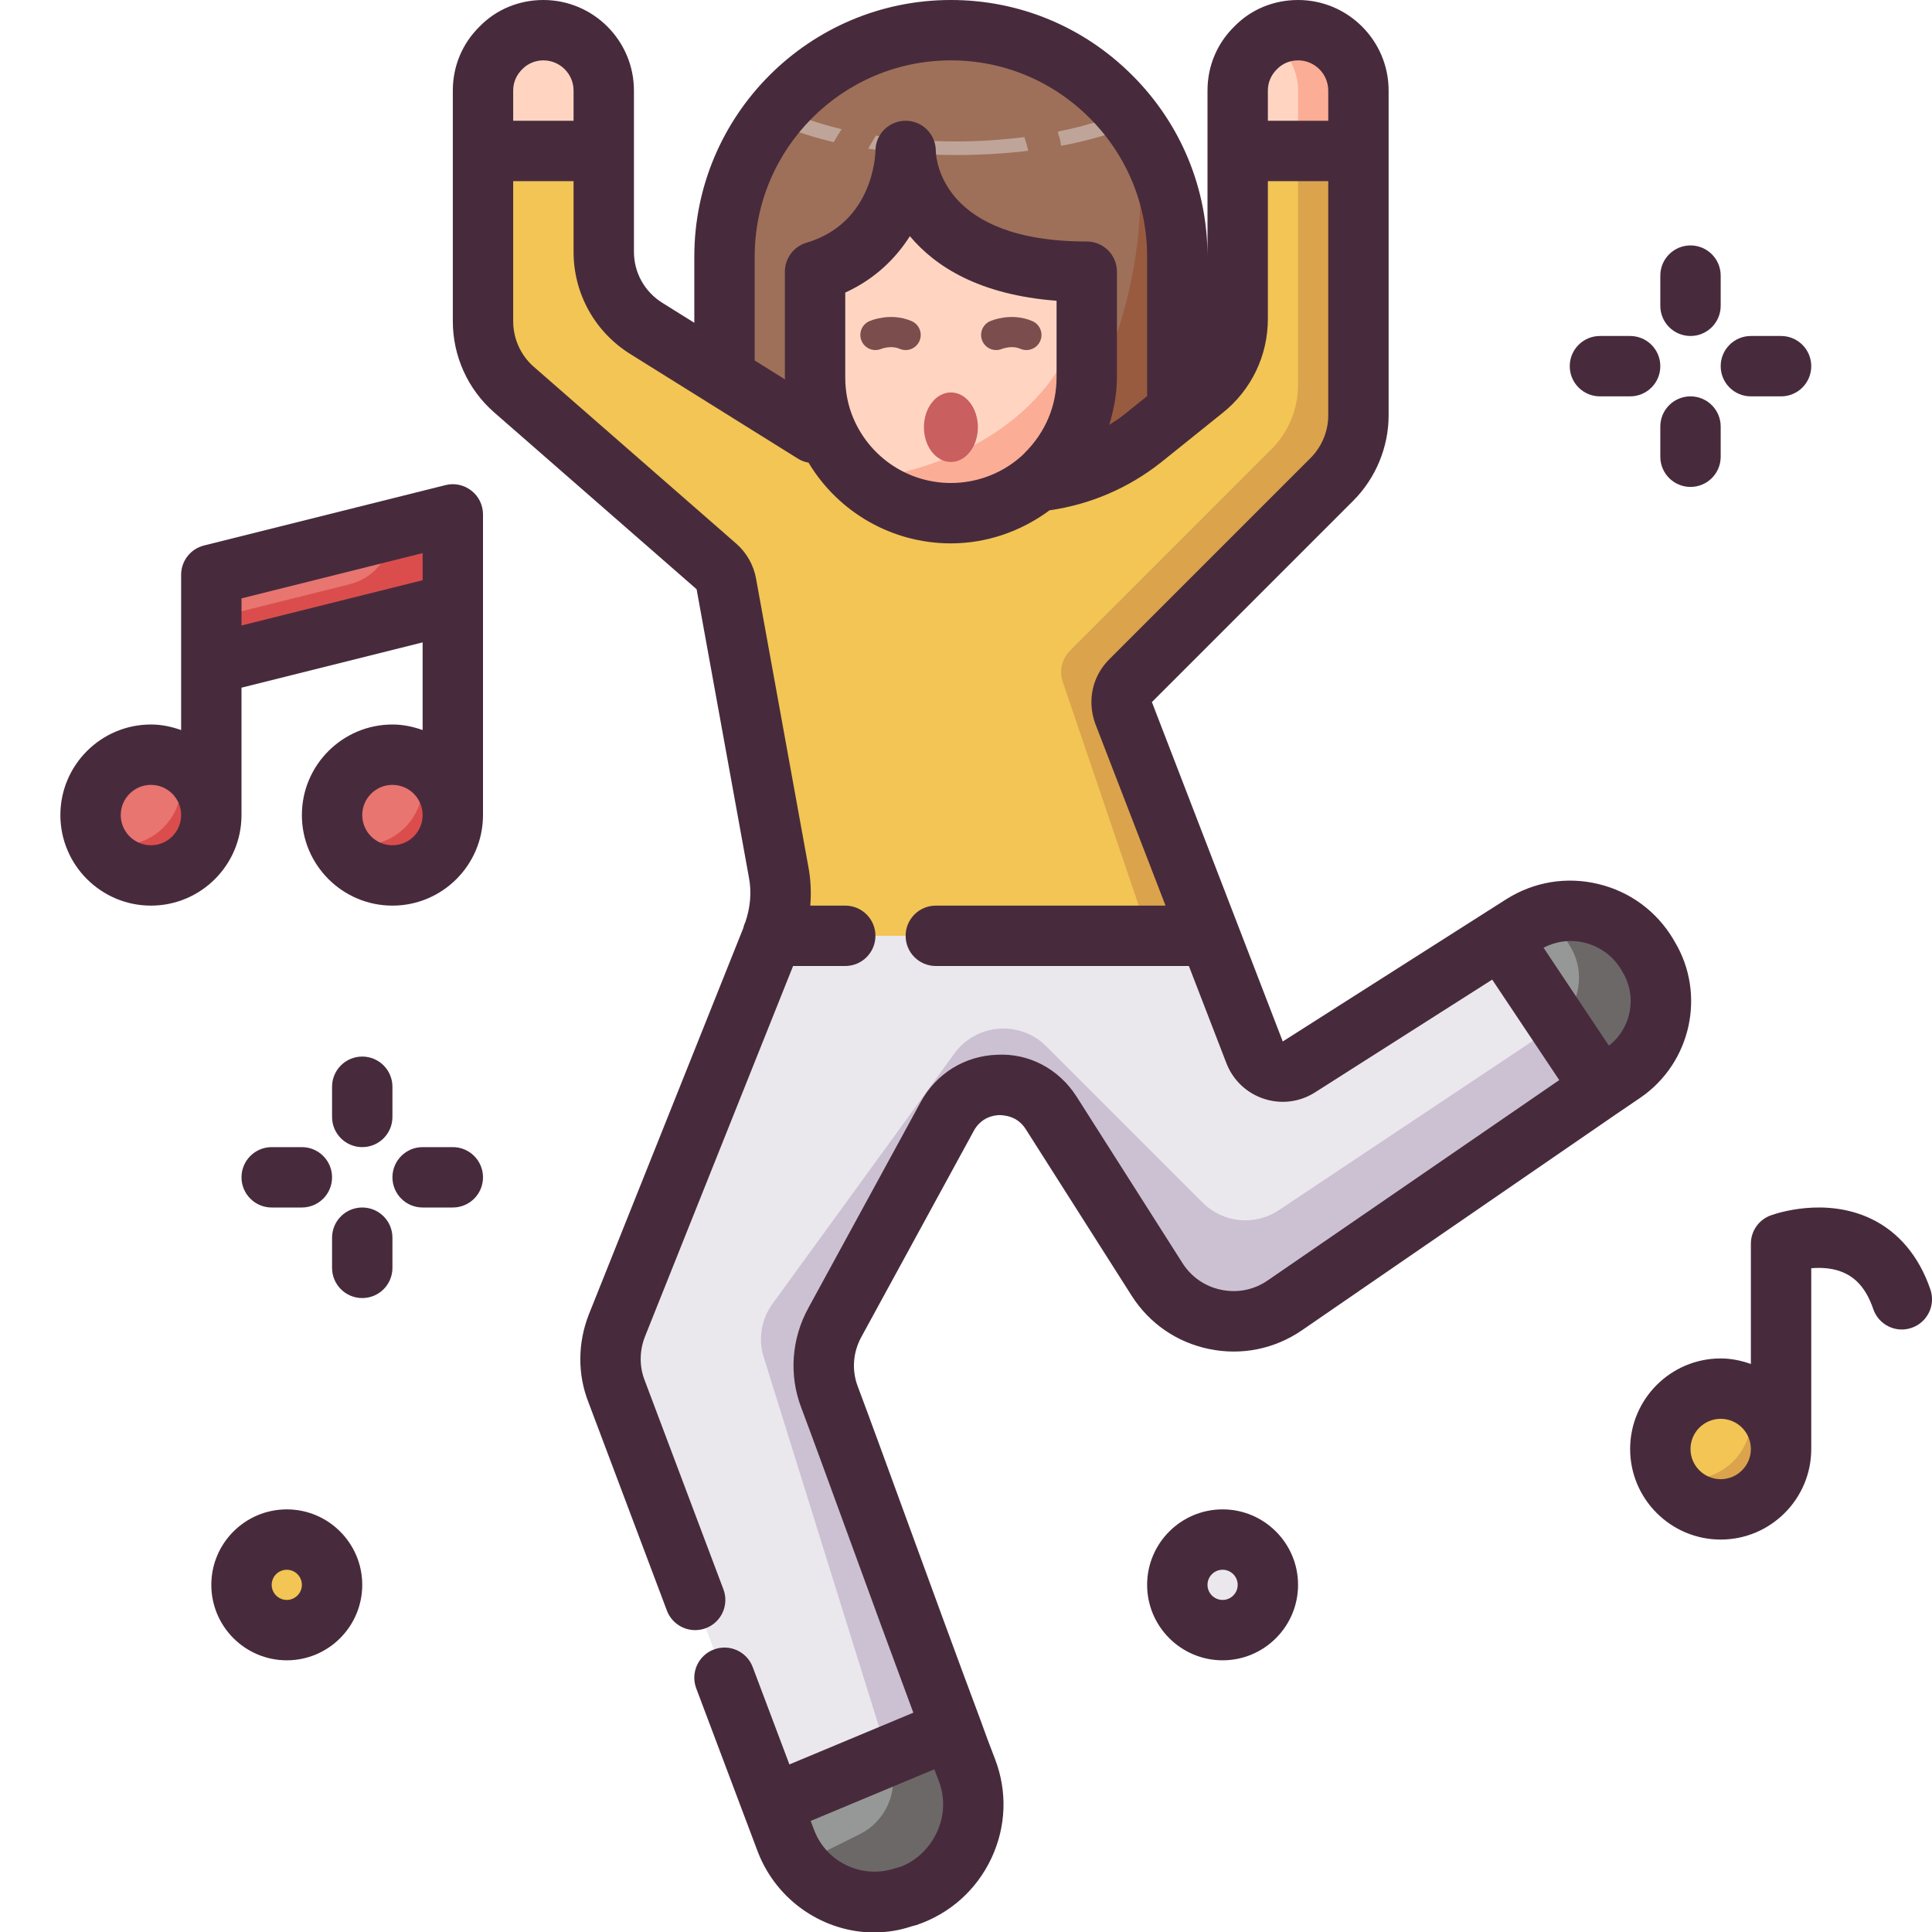 <svg id="Color" enable-background="new 0 0 64 64" height="512" viewBox="0 0 64 64" width="512" xmlns="http://www.w3.org/2000/svg"><circle cx="57" cy="48" fill="#f2c555" r="2"/><g fill="#e87570"><path d="m15 17.04v2.96l-8 2v-2.96z"/><circle cx="13" cy="27" r="2"/><circle cx="5" cy="27" r="2"/></g><path d="m15 17.04v2.96l-8 2v-1.5l4.584-1.146c.832-.208 1.416-.956 1.416-1.814z" fill="#db4d4d"/><path d="m15 27c0 1.1-.9 2-2 2-.81 0-1.51-.49-1.82-1.18.25.12.53.18.82.18 1.1 0 2-.9 2-2 0-.29-.06-.57-.18-.82.69.31 1.18 1.01 1.18 1.82z" fill="#db4d4d"/><path d="m59 48c0 1.1-.9 2-2 2-.81 0-1.51-.49-1.82-1.18.25.12.53.18.82.18 1.1 0 2-.9 2-2 0-.29-.06-.57-.18-.82.69.31 1.18 1.01 1.18 1.82z" fill="#dba34c"/><path d="m7 27c0 1.1-.9 2-2 2-.81 0-1.51-.49-1.82-1.18.25.12.53.18.82.18 1.1 0 2-.9 2-2 0-.29-.06-.57-.18-.82.69.31 1.18 1.01 1.18 1.82z" fill="#db4d4d"/><path d="m24 12.5v-4c0-4.14 3.36-7.5 7.5-7.5 2.07 0 3.94.84 5.3 2.2s2.2 3.23 2.2 5.3v5.1l-1.17.94c-1 .79-2.2 1.29-3.45 1.42.11-.09.21-.18.3-.28.82-.81 1.32-1.94 1.32-3.18v-3.5c-6 0-6-4-6-4s0 3.11-3 4v3.5c0 .62.12 1.21.35 1.75l-.38.1z" fill="#9e7059"/><path d="m37.594 4.146c.554 3.184-.173 6.765-1.776 9.553-.21.758-.594 1.444-1.138 1.981-.09.1-.19.19-.3.28 1.25-.13 2.45-.63 3.45-1.42l1.17-.94v-5.1c0-1.626-.524-3.125-1.406-4.354z" fill="#995b3f"/><path d="m27.88 4.28c-.09.14-.18.28-.26.43-.83-.2-1.55-.44-2.08-.74.1-.14.21-.28.33-.41.55.3 1.23.53 2.01.72z" fill="#bfa599"/><path d="m33.933 4.541c-.712.089-1.463.145-2.253.145-.943 0-1.841-.07-2.667-.194-.088.142-.168.289-.252.433.894.135 1.88.21 2.919.21.836 0 1.636-.051 2.384-.14-.036-.152-.079-.304-.131-.454z" fill="#bfa599"/><path d="m37.25 3.69c-.61.27-1.35.5-2.21.67.01.03.02.06.02.09.05.12.07.25.09.38.95-.18 1.78-.42 2.41-.73z" fill="#bfa599"/><path d="m53.03 36.04-10.47 7.2c-1.4.96-3.32.57-4.23-.86l-3.51-5.52c-.82-1.28-2.71-1.22-3.44.12l-3.72 6.82c-.42.76-.49 1.67-.18 2.48.83 2.21 2.7 7.41 4.05 11.01h-.01l-5.94 2.48-5.15-13.67c-.28-.71-.27-1.49.01-2.2l5.13-12.83c.01-.02.02-.05.03-.07h14.26l.18-.07 1.52 3.93c.23.59.94.82 1.47.48l6.69-4.26.04.06z" fill="#ebe8ed"/><path d="m45 5v8.76c0 .79-.32 1.56-.88 2.12l-6.67 6.67c-.28.28-.37.68-.24 1.05l2.83 7.33-.18.07h-14.26c.26-.68.33-1.41.19-2.13l-1.73-9.53c-.04-.22-.15-.42-.32-.57l-6.72-5.87c-.65-.57-1.02-1.4-1.02-2.26v-5.64h4v3.34c0 1.03.53 1.99 1.41 2.54l2.59 1.62 2.97 1.85.38-.1c.69 1.62 2.28 2.75 4.15 2.75 1.09 0 2.1-.39 2.88-1.04 1.25-.13 2.45-.63 3.45-1.42l1.17-.94.87-.7c.72-.57 1.13-1.43 1.13-2.34v-5.56z" fill="#f2c555"/><circle cx="40.5" cy="52.5" fill="#ebe8ed" r="1.5"/><circle cx="9.5" cy="52.5" fill="#f2c555" r="1.5"/><path d="m50.43 30.63c1.41-.89 3.28-.45 4.14.99l.04.07c.78 1.3.42 2.98-.83 3.84l-.75.51-3.27-4.9-.04-.06z" fill="#969897"/><path d="m32.03 58.63c.65 1.7-.25 3.6-1.99 4.19l-.08.02c-1.59.53-3.31-.28-3.92-1.85l-.46-1.22 5.94-2.48h.01c.17.48.34.93.5 1.34z" fill="#969897"/><path d="m53.03 36.04-10.47 7.2c-1.4.96-3.32.57-4.23-.86l-3.51-5.52c-.82-1.28-2.71-1.22-3.44.12l-3.72 6.82c-.42.76-.49 1.67-.18 2.48.83 2.21 2.7 7.41 4.05 11.01h-.01l-2.1.88-4.12-13.21c-.19-.6-.08-1.26.29-1.77l6.03-8.3c.73-.99 2.17-1.1 3.04-.23l5.18 5.18c.67.67 1.73.78 2.52.25l9.05-6.03c.07-.05.14-.1.2-.15z" fill="#cbc1d3"/><path d="m53.78 35.53-.75.51-1.42-2.13c.73-.63.92-1.7.41-2.55l-.67-1.11c1.22-.29 2.54.23 3.22 1.37l.04.07c.78 1.3.42 2.98-.83 3.84z" fill="#6d6868"/><path d="m30.04 62.82-.08.02c-1.3.43-2.69-.03-3.49-1.08l2.01-1c.88-.44 1.31-1.45 1.01-2.38l-.07-.21 2.1-.88h.01c.17.48.34.93.5 1.34.65 1.7-.25 3.6-1.99 4.19z" fill="#6d6868"/><path d="m45 3v2h-4v-2c0-.55.22-1.05.59-1.41.36-.37.86-.59 1.41-.59 1.1 0 2 .9 2 2z" fill="#ffd5c2"/><path d="m20 3v2h-4v-2c0-.55.22-1.05.59-1.41.36-.37.86-.59 1.41-.59 1.1 0 2 .9 2 2z" fill="#ffd5c2"/><path d="m45 5v8.76c0 .79-.32 1.56-.88 2.12l-6.67 6.67c-.28.28-.37.68-.24 1.05l2.83 7.33-.18.07h-2l.18-.07-2.83-8.33c-.13-.37-.04-.77.24-1.05l6.67-6.67c.56-.56.88-1.33.88-2.12v-7.76z" fill="#dba34c"/><path d="m45 3v2h-2v-2c0-.74-.4-1.38-1-1.73.29-.17.64-.27 1-.27 1.1 0 2 .9 2 2z" fill="#fcad95"/><path d="m20 3v2h-4v-2c0-.55.22-1.05.59-1.41.36-.37.86-.59 1.41-.59 1.1 0 2 .9 2 2z" fill="#ffd5c2"/><path d="m36 9v3.5c0 1.24-.5 2.37-1.32 3.18-.09.1-.19.19-.3.28-.78.65-1.79 1.04-2.88 1.04-1.87 0-3.46-1.13-4.15-2.75-.23-.54-.35-1.13-.35-1.75v-3.5c3-.89 3-4 3-4s0 4 6 4z" fill="#ffd5c2"/><path d="m28.553 15.895c.789.686 1.815 1.105 2.947 1.105 1.09 0 2.1-.39 2.88-1.04.11-.09.21-.18.3-.28.82-.81 1.32-1.94 1.32-3.18v-2.656c-.651 3.584-3.881 5.599-7.447 6.051z" fill="#fcad95"/><path d="m29 11.096s.5-.216 1 0" fill="none" stroke="#7c4d4d" stroke-linecap="round" stroke-linejoin="round" stroke-miterlimit="10"/><path d="m33 11.096s.5-.216 1 0" fill="none" stroke="#7c4d4d" stroke-linecap="round" stroke-linejoin="round" stroke-miterlimit="10"/><g><ellipse cx="31.5" cy="14.152" fill="#c95f5f" rx=".894" ry="1.152"/></g><g fill="#472b3c"><path d="m54 11.13h-1c-.552 0-1 .447-1 1s.448 1 1 1h1c.552 0 1-.447 1-1s-.448-1-1-1z"/><path d="m56 8.13c-.552 0-1 .447-1 1v1c0 .553.448 1 1 1s1-.447 1-1v-1c0-.553-.448-1-1-1z"/><path d="m55 15.13c0 .553.448 1 1 1s1-.447 1-1v-1c0-.553-.448-1-1-1s-1 .447-1 1z"/><path d="m59 11.13h-1c-.552 0-1 .447-1 1s.448 1 1 1h1c.552 0 1-.447 1-1s-.448-1-1-1z"/><path d="m10 40c.552 0 1-.447 1-1s-.448-1-1-1h-1c-.552 0-1 .447-1 1s.448 1 1 1z"/><path d="m13 36c0-.553-.448-1-1-1s-1 .447-1 1v1c0 .553.448 1 1 1s1-.447 1-1z"/><path d="m13 42v-1c0-.553-.448-1-1-1s-1 .447-1 1v1c0 .553.448 1 1 1s1-.447 1-1z"/><path d="m14 40h1c.552 0 1-.447 1-1s-.448-1-1-1h-1c-.552 0-1 .447-1 1s.448 1 1 1z"/><path d="m38 52.5c0 1.379 1.122 2.5 2.5 2.5s2.5-1.121 2.5-2.5-1.122-2.5-2.5-2.5-2.5 1.121-2.5 2.5zm3 0c0 .275-.224.5-.5.5s-.5-.225-.5-.5.224-.5.5-.5.5.225.5.5z"/><path d="m7 52.5c0 1.379 1.122 2.5 2.5 2.5s2.5-1.121 2.5-2.5-1.122-2.5-2.5-2.5-2.5 1.121-2.5 2.5zm2.5-.5c.276 0 .5.225.5.5s-.224.5-.5.5-.5-.225-.5-.5.224-.5.5-.5z"/><path d="m15 3v7.64c0 1.155.496 2.254 1.362 3.014l6.714 5.865 1.732 9.543c.096.492.048 1.004-.119 1.488-.033.064-.051.132-.07.203l-5.11 12.782c-.376.954-.38 1.995-.016 2.918l2.599 6.9c.151.4.532.647.936.647.117 0 .236-.021.353-.064.517-.194.778-.771.583-1.288l-2.605-6.915c-.183-.464-.18-.984.008-1.461l4.905-12.272h1.728c.552 0 1-.447 1-1s-.448-1-1-1h-1.158c.036-.439.015-.879-.068-1.309l-1.73-9.531c-.081-.439-.308-.845-.646-1.144l-6.718-5.868c-.432-.378-.68-.928-.68-1.508v-4.64h2v2.34c0 1.387.703 2.653 1.88 3.388l5.562 3.471c.108.067.224.106.342.128.988 1.644 2.764 2.673 4.716 2.673 1.183 0 2.325-.397 3.267-1.095 1.33-.191 2.6-.724 3.69-1.585l2.035-1.635c.958-.76 1.508-1.9 1.508-3.125v-4.56h2v7.76c0 .525-.214 1.04-.587 1.413l-6.67 6.67c-.553.553-.735 1.354-.466 2.117l2.333 6.04h-7.61c-.552 0-1 .447-1 1s.448 1 1 1h8.383l1.245 3.224c.219.562.673.99 1.245 1.176.572.188 1.191.106 1.693-.216l5.865-3.733 2.221 3.328-9.658 6.637c-.452.312-.998.422-1.535.311-.537-.109-.993-.423-1.286-.883l-3.512-5.521c-.579-.904-1.561-1.44-2.635-1.383-1.069.038-2.013.622-2.525 1.563l-3.717 6.814c-.567 1.025-.654 2.236-.241 3.315.371.987.949 2.572 1.596 4.344.687 1.882 1.445 3.955 2.116 5.759l-4.105 1.714-1.215-3.224c-.194-.517-.772-.779-1.288-.583-.517.194-.778.771-.583 1.288l2.043 5.424c.64 1.646 2.214 2.661 3.848 2.661.415 0 .833-.065 1.241-.202.028-.007.137-.035.165-.044 1.105-.375 1.986-1.16 2.48-2.212.49-1.043.534-2.209.12-3.288-.156-.402-.323-.843-.495-1.328-.745-1.986-1.648-4.461-2.447-6.649-.65-1.779-1.23-3.37-1.605-4.367-.204-.533-.16-1.131.124-1.645l3.72-6.819c.246-.453.669-.516.84-.522.163.004.6.026.878.461l3.51 5.52c.587.922 1.5 1.55 2.573 1.769 1.073.22 2.163-.001 3.068-.621l10.465-7.197.755-.513c1.678-1.155 2.17-3.43 1.132-5.159-.003-.006-.047-.082-.05-.088-.554-.928-1.437-1.577-2.486-1.828-1.053-.253-2.133-.072-3.048.506l-7.402 4.711-4.335-11.243 6.67-6.67c.744-.744 1.172-1.775 1.172-2.827v-10.76c0-1.654-1.346-3-3-3-.811 0-1.566.316-2.108.874-.575.561-.892 1.315-.892 2.126v5.5c0-2.267-.885-4.4-2.493-6.007-1.607-1.607-3.74-2.493-6.007-2.493-4.687 0-8.5 3.813-8.5 8.5v2.193l-1.06-.662c-.588-.367-.94-1-.94-1.691v-5.34c0-1.654-1.346-3-3-3-.811 0-1.566.316-2.108.874-.575.561-.892 1.315-.892 2.126zm16.031 57.705c-.261.555-.727.97-1.228 1.144-.027.007-.133.034-.16.043-1.081.358-2.256-.194-2.668-1.254l-.12-.317 4.096-1.71c.048.127.097.257.144.377.216.561.193 1.171-.064 1.717zm21.446-29.48c.521.125.959.447 1.224.891.004.007.048.083.052.09.489.815.281 1.862-.457 2.432l-2.165-3.245c.417-.212.887-.279 1.346-.168zm-10.171-28.938c.181-.184.427-.287.694-.287.551 0 1 .448 1 1v1h-2v-1c0-.267.102-.513.306-.713zm-14.036 11.571c-.179-.42-.27-.878-.27-1.358v-2.808c.988-.45 1.676-1.136 2.141-1.869.843 1.009 2.309 1.946 4.859 2.14v2.537c0 .94-.363 1.817-1.064 2.512-.056.062-.119.117-.188.173-.003.002-.006.005-.009.008-.624.52-1.42.807-2.239.807-1.408 0-2.676-.841-3.23-2.142zm-3.27-5.358c0-3.584 2.916-6.5 6.5-6.5 1.732 0 3.363.678 4.593 1.907 1.23 1.23 1.907 2.861 1.907 4.593v4.621l-.79.635c-.148.117-.307.216-.463.317.15-.506.253-1.028.253-1.573v-3.5c0-.553-.448-1-1-1-4.781 0-4.992-2.704-5-3 0-.001 0-.002 0-.003s0-.002 0-.003c0 0 0 0 0-.001s0-.001 0-.001c0-.001 0-.001 0-.001v-.001s0 0 0-.001c0 0 0 0 0-.001s0-.001 0-.001c0-.001 0-.001 0-.001 0-.001 0-.001 0-.001v-.001c0-.001 0-.001 0-.002-.01-.544-.454-.982-1-.982-.55 0-.997.444-1 .994-.001.11-.065 2.389-2.284 3.047-.425.126-.716.517-.716.959v3.5c0 .024.007.046.007.07l-1.007-.629zm-7.694-6.213c.181-.184.427-.287.694-.287.551 0 1 .448 1 1v1h-2v-1c0-.267.102-.513.306-.713z"/><path d="m58 41.2v3.984c-.314-.112-.648-.184-1-.184-1.654 0-3 1.346-3 3s1.346 3 3 3 3-1.346 3-3v-5.988c.34-.03.76-.01 1.132.173.419.204.721.59.922 1.179.178.521.744.804 1.27.623.522-.179.802-.747.623-1.27-.374-1.097-1.052-1.906-1.96-2.341-1.528-.733-3.148-.181-3.328-.115-.396.143-.659.518-.659.939zm-1 7.8c-.551 0-1-.448-1-1s.449-1 1-1 1 .448 1 1-.449 1-1 1z"/><path d="m6.757 18.07c-.445.112-.757.511-.757.97v5.144c-.314-.112-.648-.184-1-.184-1.654 0-3 1.346-3 3s1.346 3 3 3 3-1.346 3-3v-4.22l6-1.5v2.904c-.314-.112-.648-.184-1-.184-1.654 0-3 1.346-3 3s1.346 3 3 3 3-1.346 3-3v-9.96c0-.308-.142-.599-.385-.788s-.562-.259-.858-.182zm-1.757 9.93c-.551 0-1-.448-1-1s.449-1 1-1 1 .448 1 1-.449 1-1 1zm3-7.28v-.898l6-1.5v.898zm5 7.28c-.551 0-1-.448-1-1s.449-1 1-1 1 .448 1 1-.449 1-1 1z"/></g></svg>